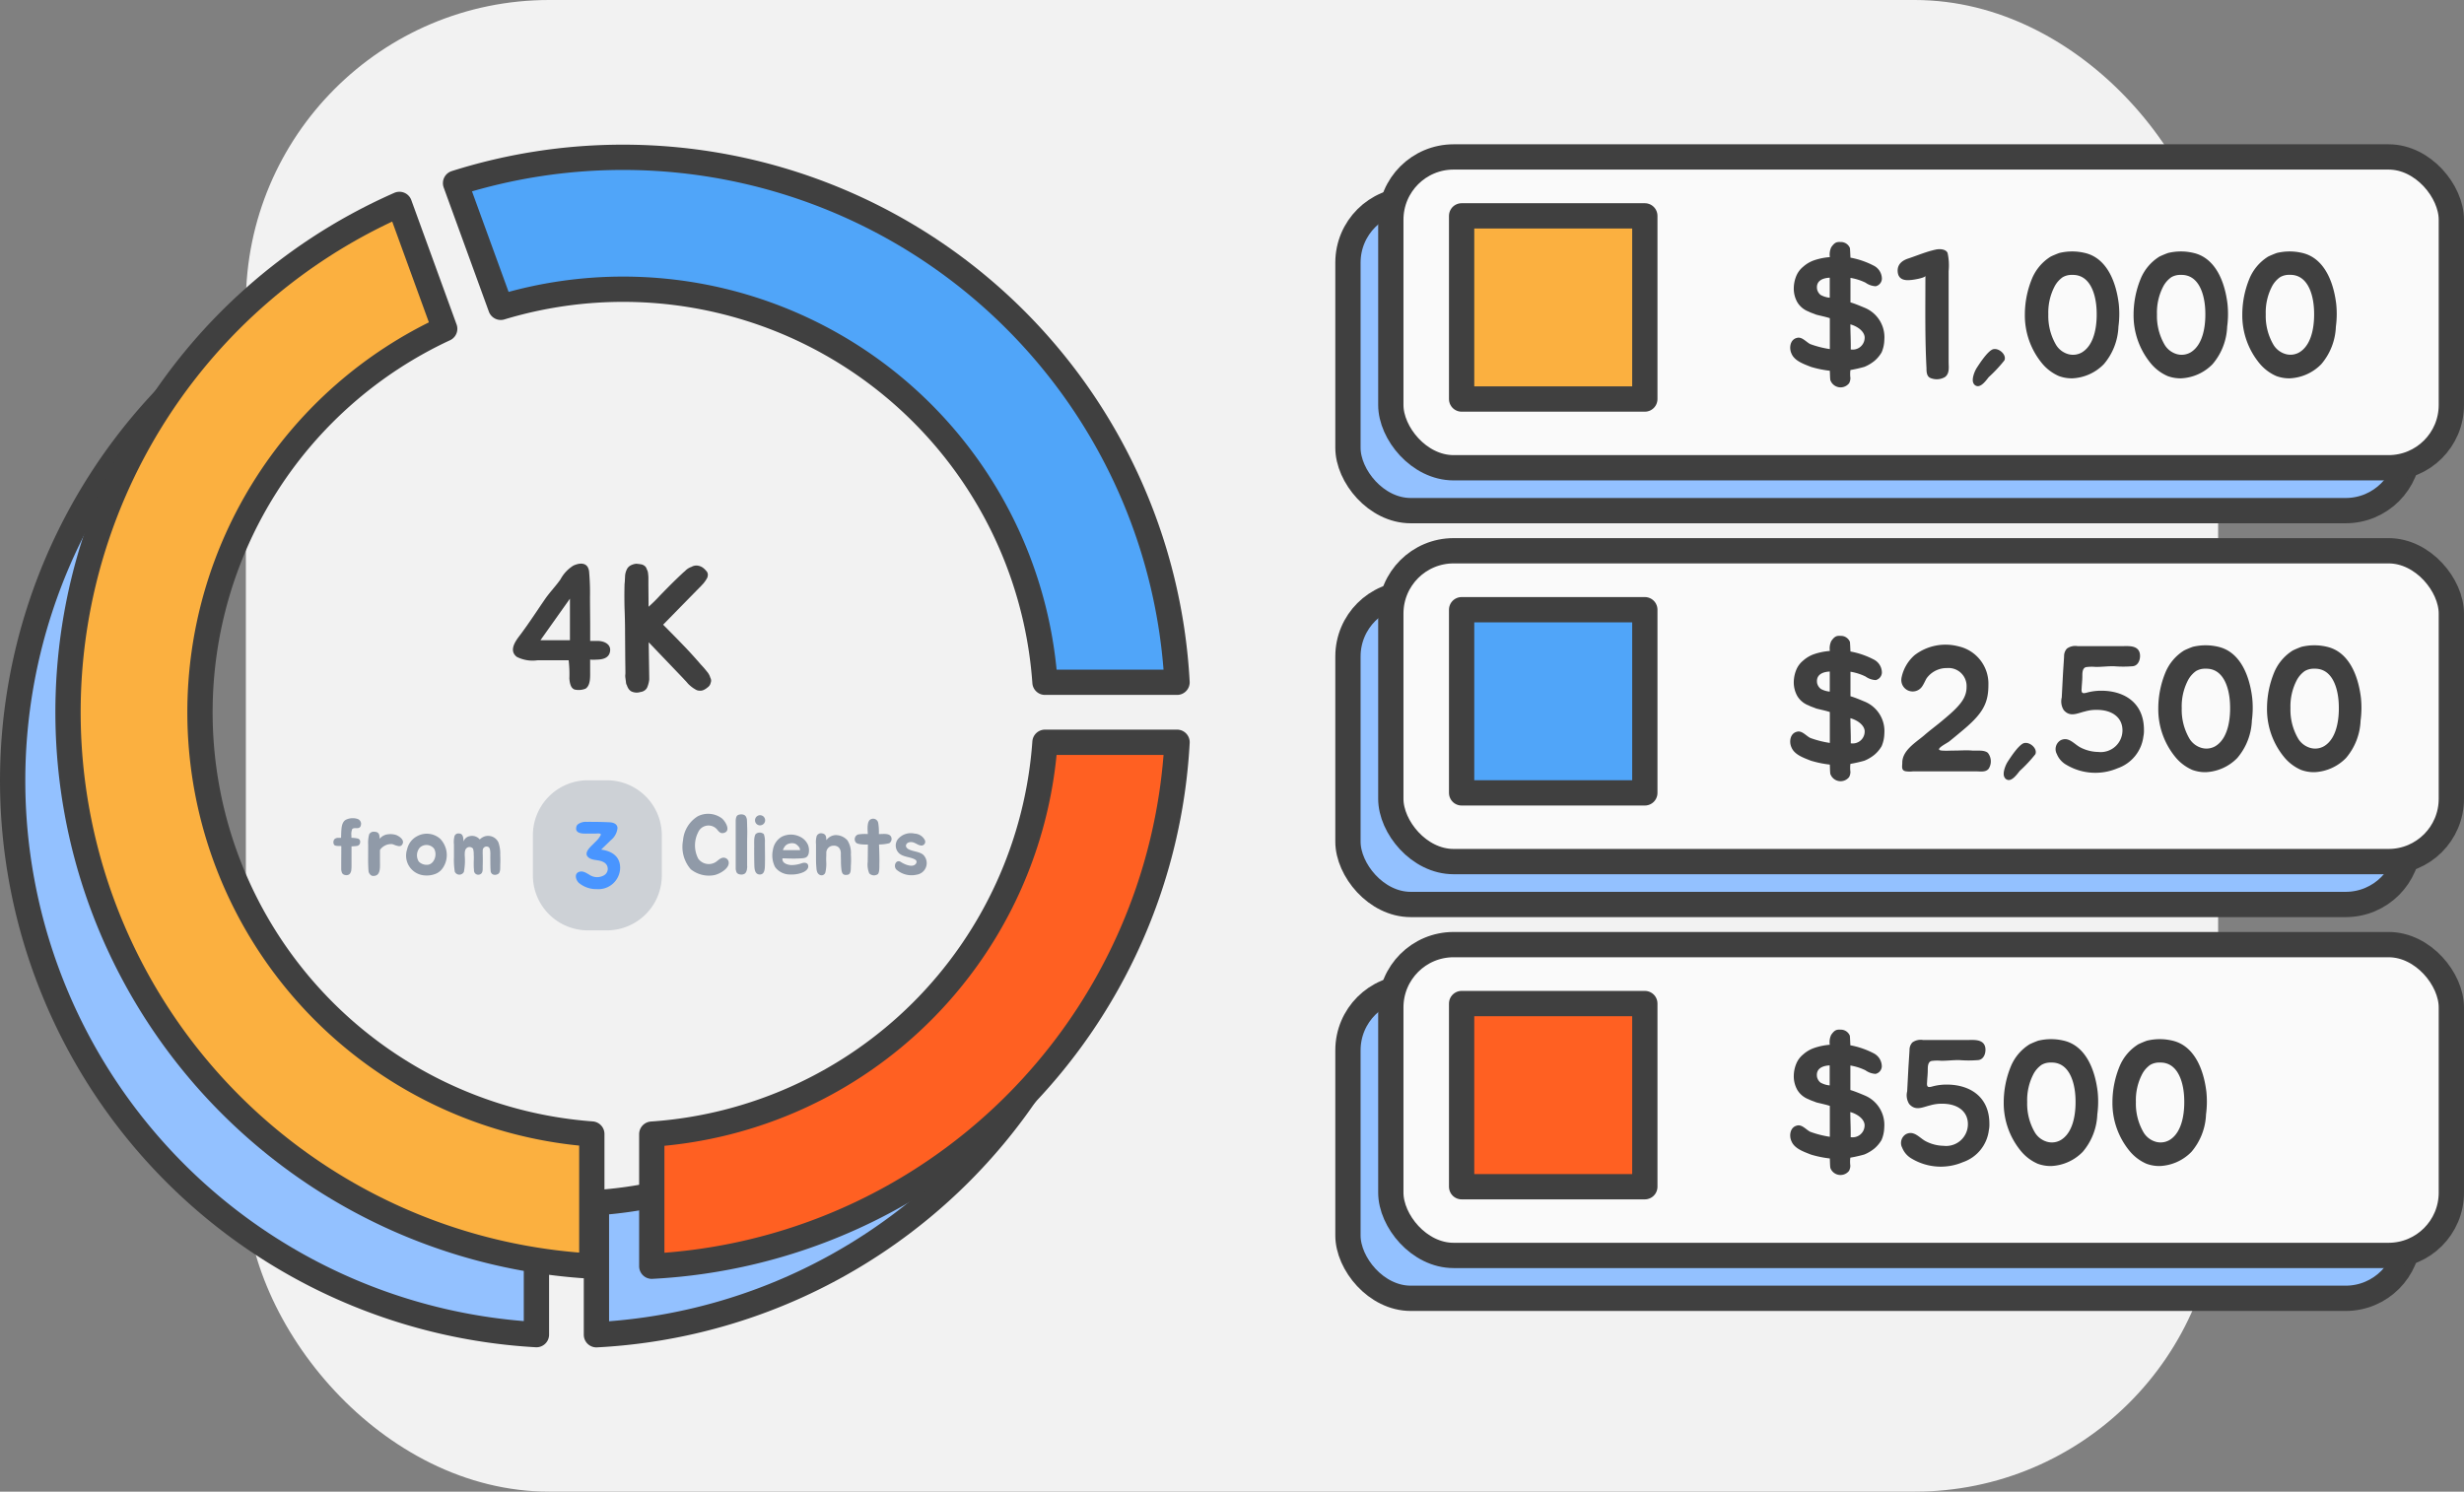 <svg xmlns="http://www.w3.org/2000/svg" xmlns:xlink="http://www.w3.org/1999/xlink" width="194.895" height="118" viewBox="0 0 194.895 118">
  <rect x="0" y="0" width="194.895" height="118" fill="#808080" stroke="none"/>
  <defs>
    <clipPath id="clip-path">
      <rect id="Rectangle_2817" data-name="Rectangle 2817" width="10.195" height="11.872" fill="none"/>
    </clipPath>
  </defs>
  <g id="Revenue_Icon" data-name="Revenue Icon" transform="translate(-1063.553 -1142)">
    <rect id="Rectangle_1910" data-name="Rectangle 1910" width="156" height="118" rx="24" transform="translate(1083 1142)" fill="#f2f2f2"/>
    <g id="Icon" transform="translate(1063.704 1153.566)">
      <g id="Rows">
        <path id="Path_4574" data-name="Path 4574" d="M172.426,28.338H99.77a5.614,5.614,0,0,1-5.614-5.614V9.364A5.614,5.614,0,0,1,99.77,3.75h72.656a5.614,5.614,0,0,1,5.614,5.614v13.36a5.614,5.614,0,0,1-5.614,5.614" transform="translate(12.312 0.491)" fill="#93c1ff"/>
        <rect id="Rectangle_2805" data-name="Rectangle 2805" width="83.884" height="24.588" rx="4.965" transform="translate(106.468 4.241)" fill="none" stroke="#404040" stroke-linejoin="round" stroke-width="2"/>
        <path id="Path_4575" data-name="Path 4575" d="M172.426,55.891H99.77a5.614,5.614,0,0,1-5.614-5.614V36.917A5.614,5.614,0,0,1,99.77,31.3h72.656a5.614,5.614,0,0,1,5.614,5.614v13.36a5.614,5.614,0,0,1-5.614,5.614" transform="translate(12.312 4.093)" fill="#93c1ff"/>
        <rect id="Rectangle_2806" data-name="Rectangle 2806" width="83.884" height="24.588" rx="4.965" transform="translate(106.468 35.397)" fill="none" stroke="#404040" stroke-linejoin="round" stroke-width="2"/>
        <path id="Path_4576" data-name="Path 4576" d="M172.426,83.445H99.77a5.614,5.614,0,0,1-5.614-5.614V64.471a5.614,5.614,0,0,1,5.614-5.614h72.656a5.614,5.614,0,0,1,5.614,5.614v13.36a5.614,5.614,0,0,1-5.614,5.614" transform="translate(12.312 7.696)" fill="#93c1ff"/>
        <rect id="Rectangle_2807" data-name="Rectangle 2807" width="83.884" height="24.588" rx="4.965" transform="translate(106.468 66.552)" fill="none" stroke="#404040" stroke-linejoin="round" stroke-width="2"/>
        <path id="Path_4579" data-name="Path 4579" d="M175.426,25.338H102.77a5.614,5.614,0,0,1-5.614-5.614V6.364A5.614,5.614,0,0,1,102.77.75h72.656a5.614,5.614,0,0,1,5.614,5.614v13.36a5.614,5.614,0,0,1-5.614,5.614" transform="translate(12.704 0.098)" fill="#fafafa"/>
        <rect id="Rectangle_2808" data-name="Rectangle 2808" width="83.884" height="24.588" rx="4.965" transform="translate(109.859 0.849)" fill="none" stroke="#404040" stroke-width="2"/>
        <rect id="Rectangle_2809" data-name="Rectangle 2809" width="14.491" height="14.491" transform="translate(115.459 5.51)" fill="#fbb040"/>
        <rect id="Rectangle_2810" data-name="Rectangle 2810" width="14.491" height="14.491" transform="translate(115.459 5.51)" fill="none" stroke="#404040" stroke-linecap="round" stroke-linejoin="round" stroke-width="2"/>
        <path id="Path_4580" data-name="Path 4580" d="M128.278,17.658c-.042-.07-.042-.772-.055-.772a8.246,8.246,0,0,1-1.5-.309c-.562-.225-1.292-.464-1.531-1.054-.2-.435-.112-1.109.436-1.236.392-.112.716.322,1.053.492a7.837,7.837,0,0,0,1.546.394V12.728c-.338-.112-.829-.21-1.082-.28-.239-.1-.435-.154-.59-.24a1.762,1.762,0,0,1-.9-.744,2.192,2.192,0,0,1-.28-1.095,2.65,2.65,0,0,1,.2-.984,1.858,1.858,0,0,1,.547-.729,2.561,2.561,0,0,1,.857-.505,5.06,5.06,0,0,1,1.251-.253,1.346,1.346,0,0,1,.112-.786c.224-.31.364-.436.73-.408a.767.767,0,0,1,.744.477c.014.071.042.759.042.759a6.517,6.517,0,0,1,1.813.619,1.17,1.17,0,0,1,.674,1.053.633.633,0,0,1-.492.59,1.5,1.5,0,0,1-.8-.282,4.252,4.252,0,0,0-1.194-.379v1.938c.394.113.871.323,1.179.449a2.52,2.52,0,0,1,1.5,2.515,2.67,2.67,0,0,1-.211.983,2.623,2.623,0,0,1-.562.675,3.161,3.161,0,0,1-.8.477,10.754,10.754,0,0,1-1.109.252,2.4,2.4,0,0,0,0,.632.912.912,0,0,1-.1.407.857.857,0,0,1-1.475-.21M127.52,10.9a1.809,1.809,0,0,0,.7.21V9.526c-.619.029-1.1.282-1,.914a.781.781,0,0,0,.3.464m2.332,2.317c0,.646.043,1.321.028,1.981a.947.947,0,0,0,1.1-1c-.057-.491-.647-.856-1.124-.983" transform="translate(16.356 0.876)" fill="#404040"/>
        <path id="Path_4581" data-name="Path 4581" d="M135.6,7.242c.282-.07.8-.07.955.252a4.546,4.546,0,0,1,.084,1.447v7.177c0,.392.1.926-.3,1.208a1.292,1.292,0,0,1-1.1.083c-.337-.111-.351-.49-.351-.8-.127-2.457-.085-4.789-.085-7.288-.055.168-1.024.322-1.179.322-.492.055-.954-.055-1.011-.632s.322-.913.871-1.081c.59-.2,1.166-.435,1.755-.6.127-.028.239-.07.352-.084" transform="translate(17.34 0.942)" fill="#404040"/>
        <path id="Path_4582" data-name="Path 4582" d="M137.922,16.9c-.168-.282.057-.914.267-1.236s.871-1.348,1.291-1.461c.478-.112,1.082.462.885.884a11.04,11.04,0,0,1-1.236,1.321c-.2.253-.562.758-.9.716a.388.388,0,0,1-.309-.224" transform="translate(18.026 1.856)" fill="#404040"/>
        <path id="Path_4583" data-name="Path 4583" d="M144.231,17.234a3.569,3.569,0,0,1-1.349-1,5.96,5.96,0,0,1-1.376-3.891,7.507,7.507,0,0,1,.562-2.823,3.747,3.747,0,0,1,1.488-1.754c.211-.1.45-.2.675-.282a4.335,4.335,0,0,1,2.036,0c1.713.407,2.457,2.262,2.669,4.045a7.6,7.6,0,0,1-.028,1.784,4.843,4.843,0,0,1-1.152,2.963,3.711,3.711,0,0,1-2.5,1.124,2.928,2.928,0,0,1-1.024-.168M144.5,9.4a2.089,2.089,0,0,0-.619.687,4.454,4.454,0,0,0-.519,2.248,4.5,4.5,0,0,0,.619,2.43,1.662,1.662,0,0,0,.941.716,1.4,1.4,0,0,0,1.109-.14c1.081-.66,1.221-2.4,1.138-3.539s-.534-2.627-1.925-2.584a1.4,1.4,0,0,0-.744.182" transform="translate(18.503 0.963)" fill="#404040"/>
        <path id="Path_4584" data-name="Path 4584" d="M151.837,17.234a3.569,3.569,0,0,1-1.349-1,5.96,5.96,0,0,1-1.376-3.891,7.507,7.507,0,0,1,.562-2.823,3.747,3.747,0,0,1,1.488-1.754c.211-.1.45-.2.675-.282a4.335,4.335,0,0,1,2.036,0c1.713.407,2.457,2.262,2.669,4.045a7.6,7.6,0,0,1-.028,1.784,4.843,4.843,0,0,1-1.152,2.963,3.711,3.711,0,0,1-2.5,1.124,2.928,2.928,0,0,1-1.024-.168M152.1,9.4a2.089,2.089,0,0,0-.619.687,4.454,4.454,0,0,0-.519,2.248,4.5,4.5,0,0,0,.619,2.43,1.662,1.662,0,0,0,.941.716,1.4,1.4,0,0,0,1.109-.14c1.081-.66,1.221-2.4,1.138-3.539s-.534-2.627-1.925-2.584a1.4,1.4,0,0,0-.744.182" transform="translate(19.497 0.963)" fill="#404040"/>
        <path id="Path_4585" data-name="Path 4585" d="M159.442,17.234a3.57,3.57,0,0,1-1.349-1,5.96,5.96,0,0,1-1.376-3.891,7.507,7.507,0,0,1,.562-2.823,3.747,3.747,0,0,1,1.488-1.754c.211-.1.45-.2.675-.282a4.335,4.335,0,0,1,2.036,0c1.713.407,2.457,2.262,2.669,4.045a7.6,7.6,0,0,1-.028,1.784,4.843,4.843,0,0,1-1.152,2.963,3.711,3.711,0,0,1-2.5,1.124,2.928,2.928,0,0,1-1.024-.168m.267-7.837a2.089,2.089,0,0,0-.619.687,4.454,4.454,0,0,0-.519,2.248,4.5,4.5,0,0,0,.619,2.43,1.662,1.662,0,0,0,.941.716,1.4,1.4,0,0,0,1.109-.14c1.081-.66,1.221-2.4,1.138-3.539s-.534-2.627-1.925-2.584a1.4,1.4,0,0,0-.744.182" transform="translate(20.491 0.963)" fill="#404040"/>
        <path id="Path_4586" data-name="Path 4586" d="M175.426,52.891H102.77a5.614,5.614,0,0,1-5.614-5.614V33.917A5.614,5.614,0,0,1,102.77,28.3h72.656a5.614,5.614,0,0,1,5.614,5.614v13.36a5.614,5.614,0,0,1-5.614,5.614" transform="translate(12.704 3.701)" fill="#fafafa"/>
        <rect id="Rectangle_2811" data-name="Rectangle 2811" width="83.884" height="24.588" rx="4.965" transform="translate(109.859 32.004)" fill="none" stroke="#404040" stroke-width="2"/>
        <rect id="Rectangle_2812" data-name="Rectangle 2812" width="14.491" height="14.491" transform="translate(115.459 36.666)" fill="#50a5f9"/>
        <rect id="Rectangle_2813" data-name="Rectangle 2813" width="14.491" height="14.491" transform="translate(115.459 36.666)" fill="none" stroke="#404040" stroke-linejoin="round" stroke-width="2"/>
        <path id="Path_4587" data-name="Path 4587" d="M128.278,45.211c-.042-.07-.042-.772-.055-.772a8.245,8.245,0,0,1-1.5-.309c-.562-.225-1.292-.464-1.531-1.054-.2-.435-.112-1.109.436-1.236.392-.112.716.322,1.053.492a7.837,7.837,0,0,0,1.546.394V40.281c-.338-.112-.829-.21-1.082-.28-.239-.1-.435-.154-.59-.24a1.762,1.762,0,0,1-.9-.744,2.192,2.192,0,0,1-.28-1.095,2.65,2.65,0,0,1,.2-.984,1.858,1.858,0,0,1,.547-.729,2.561,2.561,0,0,1,.857-.505,5.06,5.06,0,0,1,1.251-.253,1.346,1.346,0,0,1,.112-.786c.224-.31.364-.436.73-.408a.767.767,0,0,1,.744.477c.014.071.042.759.042.759a6.517,6.517,0,0,1,1.813.619,1.17,1.17,0,0,1,.674,1.053.633.633,0,0,1-.492.59,1.5,1.5,0,0,1-.8-.282,4.252,4.252,0,0,0-1.194-.379v1.938c.394.113.871.323,1.179.449a2.52,2.52,0,0,1,1.5,2.515,2.67,2.67,0,0,1-.211.983,2.623,2.623,0,0,1-.562.675,3.161,3.161,0,0,1-.8.477,10.755,10.755,0,0,1-1.109.252,2.4,2.4,0,0,0,0,.632.913.913,0,0,1-.1.407.857.857,0,0,1-1.475-.21m-.759-6.755a1.809,1.809,0,0,0,.7.21V37.079c-.619.029-1.1.282-1,.914a.781.781,0,0,0,.3.464m2.332,2.317c0,.646.043,1.321.028,1.981a.947.947,0,0,0,1.1-1c-.057-.491-.647-.856-1.124-.983" transform="translate(16.356 4.479)" fill="#404040"/>
        <path id="Path_4588" data-name="Path 4588" d="M132.87,37.547a3.213,3.213,0,0,1,1.039-1.84,4.03,4.03,0,0,1,3.484-.7,3.026,3.026,0,0,1,2.359,3.076c0,1.516-.52,2.332-2.219,3.722-.282.239-.59.491-.885.729-.2.155-1.249.66-.576.717.407.027.576,0,.983,0,.478,0,.955-.042,1.419,0,.379.027.941-.071,1.236.182a1.078,1.078,0,0,1,.057,1.264c-.24.28-.632.2-.955.2h-5.042a2.053,2.053,0,0,1-.59-.015c-.337-.084-.239-.392-.239-.673,0-.955,1.026-1.574,1.7-2.135.492-.436,1.081-.857,1.586-1.294,1.321-1.095,1.8-1.712,1.8-2.569a1.429,1.429,0,0,0-1.545-1.488,1.96,1.96,0,0,0-1.629.828c-.112.2-.21.435-.337.619a.9.9,0,0,1-1.643-.619" transform="translate(17.373 4.559)" fill="#404040"/>
        <path id="Path_4589" data-name="Path 4589" d="M140.084,44.456c-.168-.282.057-.914.267-1.236s.871-1.348,1.291-1.461c.478-.112,1.082.462.885.884a11.04,11.04,0,0,1-1.236,1.321c-.2.253-.562.758-.9.716a.388.388,0,0,1-.309-.224" transform="translate(18.31 5.458)" fill="#404040"/>
        <path id="Path_4590" data-name="Path 4590" d="M145.368,34.977h3.469c.505,0,1.278-.1,1.461.505.112.38-.028,1.026-.534,1.082a9.066,9.066,0,0,1-1.517,0c-.533,0-.9.055-1.418.055a3.373,3.373,0,0,0-.759.015c-.309.07-.3.491-.3.717,0,.322-.042.646-.055.968-.043.436.112.422.505.309a4.328,4.328,0,0,1,1.039-.126c1.9,0,3.384,1.011,3.384,3.09a2.119,2.119,0,0,1-.042.519,3.063,3.063,0,0,1-2.05,2.528,4.48,4.48,0,0,1-4.031-.267,1.732,1.732,0,0,1-.772-.871.812.812,0,0,1,.309-1.082c.632-.309,1.054.3,1.545.562a3.163,3.163,0,0,0,1.419.365,1.721,1.721,0,0,0,1.923-1.713c0-1-.8-1.616-2.022-1.616a3.137,3.137,0,0,0-.955.127c-.6.14-1.166.477-1.671-.112a1.293,1.293,0,0,1-.155-1c.028-.548.057-1.081.085-1.629s.07-1.082.1-1.615a.868.868,0,0,1,.225-.619,1.134,1.134,0,0,1,.814-.2" transform="translate(18.786 4.573)" fill="#404040"/>
        <path id="Path_4591" data-name="Path 4591" d="M153.564,44.787a3.569,3.569,0,0,1-1.349-1,5.96,5.96,0,0,1-1.376-3.891,7.507,7.507,0,0,1,.562-2.823,3.747,3.747,0,0,1,1.488-1.754c.211-.1.45-.2.675-.282a4.335,4.335,0,0,1,2.036,0c1.713.407,2.457,2.262,2.669,4.045a7.6,7.6,0,0,1-.028,1.784,4.843,4.843,0,0,1-1.152,2.963,3.711,3.711,0,0,1-2.5,1.124,2.928,2.928,0,0,1-1.024-.168m.267-7.837a2.089,2.089,0,0,0-.619.688,4.453,4.453,0,0,0-.519,2.248,4.5,4.5,0,0,0,.619,2.43,1.662,1.662,0,0,0,.941.716,1.4,1.4,0,0,0,1.109-.14c1.081-.66,1.221-2.4,1.138-3.539s-.534-2.627-1.925-2.584a1.4,1.4,0,0,0-.744.182" transform="translate(19.724 4.566)" fill="#404040"/>
        <path id="Path_4592" data-name="Path 4592" d="M161.17,44.787a3.57,3.57,0,0,1-1.349-1,5.96,5.96,0,0,1-1.376-3.891,7.507,7.507,0,0,1,.562-2.823,3.747,3.747,0,0,1,1.488-1.754c.211-.1.45-.2.675-.282a4.335,4.335,0,0,1,2.036,0c1.713.407,2.457,2.262,2.669,4.045a7.6,7.6,0,0,1-.028,1.784,4.843,4.843,0,0,1-1.152,2.963,3.711,3.711,0,0,1-2.5,1.124,2.928,2.928,0,0,1-1.024-.168m.267-7.837a2.089,2.089,0,0,0-.619.688,4.453,4.453,0,0,0-.519,2.248,4.5,4.5,0,0,0,.619,2.43,1.662,1.662,0,0,0,.941.716,1.4,1.4,0,0,0,1.109-.14c1.081-.66,1.221-2.4,1.138-3.539s-.534-2.627-1.925-2.584a1.4,1.4,0,0,0-.744.182" transform="translate(20.718 4.566)" fill="#404040"/>
        <path id="Path_4593" data-name="Path 4593" d="M175.426,80.445H102.77a5.614,5.614,0,0,1-5.614-5.614V61.471a5.614,5.614,0,0,1,5.614-5.614h72.656a5.614,5.614,0,0,1,5.614,5.614v13.36a5.614,5.614,0,0,1-5.614,5.614" transform="translate(12.704 7.304)" fill="#fafafa"/>
        <rect id="Rectangle_2814" data-name="Rectangle 2814" width="83.884" height="24.588" rx="4.965" transform="translate(109.859 63.16)" fill="none" stroke="#404040" stroke-width="2"/>
        <rect id="Rectangle_2815" data-name="Rectangle 2815" width="14.491" height="14.491" transform="translate(115.459 67.822)" fill="#ff6022"/>
        <rect id="Rectangle_2816" data-name="Rectangle 2816" width="14.491" height="14.491" transform="translate(115.459 67.822)" fill="none" stroke="#404040" stroke-linejoin="round" stroke-width="2"/>
        <path id="Path_4594" data-name="Path 4594" d="M128.278,72.765c-.042-.07-.042-.772-.055-.772a8.246,8.246,0,0,1-1.5-.309c-.562-.225-1.292-.464-1.531-1.054-.2-.435-.112-1.109.436-1.236.392-.112.716.322,1.053.492a7.838,7.838,0,0,0,1.546.394V67.835c-.338-.112-.829-.21-1.082-.28-.239-.1-.435-.154-.59-.24a1.762,1.762,0,0,1-.9-.744,2.192,2.192,0,0,1-.28-1.095,2.65,2.65,0,0,1,.2-.984,1.858,1.858,0,0,1,.547-.729,2.561,2.561,0,0,1,.857-.505A5.059,5.059,0,0,1,128.223,63a1.345,1.345,0,0,1,.112-.786c.224-.31.364-.436.73-.408a.767.767,0,0,1,.744.477c.014.071.042.759.042.759a6.517,6.517,0,0,1,1.813.619,1.17,1.17,0,0,1,.674,1.053.633.633,0,0,1-.492.59,1.5,1.5,0,0,1-.8-.282,4.252,4.252,0,0,0-1.194-.379v1.938c.394.113.871.323,1.179.449a2.52,2.52,0,0,1,1.5,2.515,2.67,2.67,0,0,1-.211.983,2.623,2.623,0,0,1-.562.675,3.161,3.161,0,0,1-.8.477,10.755,10.755,0,0,1-1.109.252,2.4,2.4,0,0,0,0,.632.913.913,0,0,1-.1.407.857.857,0,0,1-1.475-.21m-.759-6.755a1.809,1.809,0,0,0,.7.21V64.633c-.619.029-1.1.282-1,.914a.781.781,0,0,0,.3.464m2.332,2.317c0,.646.043,1.321.028,1.981a.947.947,0,0,0,1.1-1c-.057-.491-.647-.856-1.124-.983" transform="translate(16.356 8.082)" fill="#404040"/>
        <path id="Path_4595" data-name="Path 4595" d="M134.556,62.531h3.469c.505,0,1.278-.1,1.461.505.112.38-.028,1.026-.534,1.082a9.066,9.066,0,0,1-1.517,0c-.533,0-.9.055-1.418.055a3.373,3.373,0,0,0-.759.015c-.309.07-.3.491-.3.717,0,.322-.042.646-.055.968-.043.436.112.422.505.309a4.328,4.328,0,0,1,1.039-.126c1.9,0,3.384,1.011,3.384,3.09a2.119,2.119,0,0,1-.042.519,3.063,3.063,0,0,1-2.05,2.528,4.48,4.48,0,0,1-4.031-.267,1.732,1.732,0,0,1-.772-.871.812.812,0,0,1,.309-1.082c.632-.309,1.054.3,1.545.562a3.163,3.163,0,0,0,1.419.365,1.721,1.721,0,0,0,1.923-1.713c0-1-.8-1.616-2.022-1.616a3.137,3.137,0,0,0-.955.127c-.6.14-1.166.477-1.671-.112a1.293,1.293,0,0,1-.155-1c.028-.548.057-1.081.085-1.629s.07-1.082.1-1.615a.868.868,0,0,1,.225-.619,1.134,1.134,0,0,1,.814-.2" transform="translate(17.372 8.176)" fill="#404040"/>
        <path id="Path_4596" data-name="Path 4596" d="M142.753,72.341a3.569,3.569,0,0,1-1.349-1,5.96,5.96,0,0,1-1.376-3.891,7.507,7.507,0,0,1,.562-2.823,3.747,3.747,0,0,1,1.488-1.754c.211-.1.45-.2.675-.282a4.335,4.335,0,0,1,2.036,0c1.713.407,2.457,2.262,2.669,4.045a7.6,7.6,0,0,1-.028,1.784,4.843,4.843,0,0,1-1.152,2.963,3.711,3.711,0,0,1-2.5,1.124,2.928,2.928,0,0,1-1.024-.168m.267-7.837a2.089,2.089,0,0,0-.619.688,4.454,4.454,0,0,0-.519,2.248,4.5,4.5,0,0,0,.619,2.43,1.662,1.662,0,0,0,.941.716,1.4,1.4,0,0,0,1.109-.14c1.081-.66,1.221-2.4,1.138-3.539s-.534-2.627-1.925-2.584a1.4,1.4,0,0,0-.744.182" transform="translate(18.31 8.169)" fill="#404040"/>
        <path id="Path_4597" data-name="Path 4597" d="M150.358,72.341a3.569,3.569,0,0,1-1.349-1,5.96,5.96,0,0,1-1.376-3.891,7.507,7.507,0,0,1,.562-2.823,3.747,3.747,0,0,1,1.488-1.754c.211-.1.45-.2.675-.282a4.335,4.335,0,0,1,2.036,0c1.713.407,2.457,2.262,2.669,4.045a7.6,7.6,0,0,1-.028,1.784,4.843,4.843,0,0,1-1.152,2.963,3.711,3.711,0,0,1-2.5,1.124,2.928,2.928,0,0,1-1.024-.168m.267-7.837a2.089,2.089,0,0,0-.619.688,4.454,4.454,0,0,0-.519,2.248,4.5,4.5,0,0,0,.619,2.43,1.662,1.662,0,0,0,.941.716,1.4,1.4,0,0,0,1.109-.14c1.081-.66,1.221-2.4,1.138-3.539s-.534-2.627-1.925-2.584a1.4,1.4,0,0,0-.744.182" transform="translate(19.304 8.169)" fill="#404040"/>
      </g>
      <g id="Chart">
        <path id="Path_4577" data-name="Path 4577" d="M41.771,29.836a18.816,18.816,0,0,1,.07,2.009c0,.759.015,1.516.015,2.274v1.2h.6c.407,0,.954.182.983.674,0,.589-.434.772-.954.8-.057,0-.6.042-.632-.015v.955c0,.407.042,1.1-.365,1.363a1.47,1.47,0,0,1-.857.069c-.337-.111-.392-.561-.421-.87a9.286,9.286,0,0,0-.057-1.446H37.684a2.756,2.756,0,0,1-1.629-.268c-.659-.505-.112-1.249.267-1.741.717-.955,1.363-1.966,2.036-2.935.365-.505.8-.954,1.152-1.461a2.878,2.878,0,0,1,1.011-1.081c.449-.21.9-.239,1.123.085a.911.911,0,0,1,.127.392m-1.516,2.135-2.332,3.287h2.332Z" transform="translate(4.674 3.818)" fill="#404040"/>
        <path id="Path_4578" data-name="Path 4578" d="M50.361,38.655a.587.587,0,0,1-.239.337,1.292,1.292,0,0,1-.309.2.635.635,0,0,1-.366.055.573.573,0,0,1-.294-.1,2.27,2.27,0,0,1-.3-.2,2.671,2.671,0,0,1-.282-.253c-.084-.1-.168-.2-.239-.267l-.168-.182-2.7-2.823.043,2.823v.126a1.826,1.826,0,0,1-.043.253,2.574,2.574,0,0,1-.1.323.569.569,0,0,1-.182.252.664.664,0,0,1-.365.155.973.973,0,0,1-.744-.057.706.706,0,0,1-.253-.282.282.282,0,0,0-.042-.069.324.324,0,0,0-.028-.1.58.58,0,0,1-.085-.282c-.014-.112-.027-.2-.042-.31a1.228,1.228,0,0,1-.014-.224,1.408,1.408,0,0,0,.014-.239l-.014-1.109-.015-2.065q0-.907-.042-1.938c-.014-.674-.014-1.138,0-1.783v-.057c.028-.2.028-.408.042-.59a1.319,1.319,0,0,1,.127-.562.691.691,0,0,1,.3-.337,1.193,1.193,0,0,1,.449-.14,3.019,3.019,0,0,1,.366.042.61.61,0,0,1,.337.155.5.5,0,0,1,.14.239.747.747,0,0,1,.1.322,2.839,2.839,0,0,1,.028.352V30.9l.014,1.713a12.162,12.162,0,0,0,.871-.857c.505-.52,1-1.026,1.5-1.5l.042-.042c.155-.141.31-.3.464-.422a1.238,1.238,0,0,1,.52-.337.76.76,0,0,1,.464-.1.929.929,0,0,1,.435.168,1.363,1.363,0,0,1,.252.24.443.443,0,0,1,.14.294.668.668,0,0,1-.055.28c-.057.085-.112.2-.182.283a1.846,1.846,0,0,1-.253.294c-.07.1-.168.168-.24.253l-.182.182-2.626,2.682c.576.577,1.263,1.279,1.586,1.616.505.519.969,1.039,1.419,1.559l.042.042c.14.155.28.309.394.462a1.278,1.278,0,0,1,.294.52.448.448,0,0,1,.015.422" transform="translate(5.695 3.821)" fill="#404040"/>
        <path id="Path_4598" data-name="Path 4598" d="M78.492,46.494a35.75,35.75,0,0,1-18.853,24.2,33.288,33.288,0,0,1-18.052,6.8V87.942A43.877,43.877,0,0,0,83.13,46.494Z" transform="translate(5.438 6.08)" fill="#93c1ff"/>
        <path id="Path_4599" data-name="Path 4599" d="M78.492,46.494a35.75,35.75,0,0,1-18.853,24.2,33.288,33.288,0,0,1-18.052,6.8V87.942A43.877,43.877,0,0,0,83.13,46.494Z" transform="translate(5.438 6.08)" fill="none" stroke="#404040" stroke-linejoin="round" stroke-width="2"/>
        <path id="Path_4600" data-name="Path 4600" d="M11.187,49.041a33.27,33.27,0,0,1,3.25-14.384A35.745,35.745,0,0,1,28.9,14.184l-1.937-5.32A43.888,43.888,0,0,0,42.18,92.854V82.4A33.458,33.458,0,0,1,11.187,49.041" transform="translate(0.099 1.159)" fill="#93c1ff"/>
        <path id="Path_4601" data-name="Path 4601" d="M11.187,49.041a33.27,33.27,0,0,1,3.25-14.384A35.745,35.745,0,0,1,28.9,14.184l-1.937-5.32A43.888,43.888,0,0,0,42.18,92.854V82.4A33.458,33.458,0,0,1,11.187,49.041Z" transform="translate(0.099 1.159)" fill="none" stroke="#404040" stroke-linejoin="round" stroke-width="2"/>
        <g id="Group_3275" data-name="Group 3275" transform="translate(42.001 50.16)" opacity="0.38">
          <g id="Group_3274" data-name="Group 3274">
            <g id="Group_3273" data-name="Group 3273" clip-path="url(#clip-path)">
              <path id="Path_4602" data-name="Path 4602" d="M42.991,56.231h-1.5a4.349,4.349,0,0,1-4.349-4.348V48.707a4.349,4.349,0,0,1,4.349-4.348h1.5a4.348,4.348,0,0,1,4.348,4.348v3.176a4.348,4.348,0,0,1-4.348,4.348" transform="translate(-37.144 -44.359)" fill="#909aa8"/>
            </g>
          </g>
        </g>
        <path id="Path_4603" data-name="Path 4603" d="M76.559,41.7a33.454,33.454,0,0,1-31.1,31V83.149A43.878,43.878,0,0,0,87.007,41.7Z" transform="translate(5.944 5.453)" fill="#ff6022"/>
        <path id="Path_4604" data-name="Path 4604" d="M76.559,41.7a33.454,33.454,0,0,1-31.1,31V83.149A43.878,43.878,0,0,0,87.007,41.7Z" transform="translate(5.944 5.453)" fill="none" stroke="#404040" stroke-linejoin="round" stroke-width="2"/>
        <path id="Path_4605" data-name="Path 4605" d="M15.063,44.248A33.455,33.455,0,0,1,34.419,13.91L30.838,4.071A43.887,43.887,0,0,0,46.056,88.06V77.61A33.457,33.457,0,0,1,15.063,44.248" transform="translate(0.604 0.533)" fill="#fbb040"/>
        <path id="Path_4606" data-name="Path 4606" d="M15.063,44.248A33.455,33.455,0,0,1,34.419,13.91L30.838,4.071A43.887,43.887,0,0,0,46.056,88.06V77.61A33.457,33.457,0,0,1,15.063,44.248Z" transform="translate(0.604 0.533)" fill="none" stroke="#404040" stroke-linejoin="round" stroke-width="2"/>
        <path id="Path_4607" data-name="Path 4607" d="M44.983.776A43.814,43.814,0,0,0,31.733,2.82l3.575,9.823A33.453,33.453,0,0,1,78.355,42.305H88.8A43.888,43.888,0,0,0,44.983.776" transform="translate(4.149 0.102)" fill="#50a5f9"/>
        <path id="Path_4608" data-name="Path 4608" d="M44.983.776A43.814,43.814,0,0,0,31.733,2.82l3.575,9.823A33.453,33.453,0,0,1,78.355,42.305H88.8A43.888,43.888,0,0,0,44.983.776Z" transform="translate(4.149 0.102)" fill="none" stroke="#404040" stroke-linejoin="round" stroke-width="2"/>
        <path id="Path_4609" data-name="Path 4609" d="M40.174,47.779a.419.419,0,0,1,.112-.3,1.067,1.067,0,0,1,.753-.209c.224-.007.388,0,.612,0,.351,0,.79.015,1.156.031.3.015.62.119.634.462a1.408,1.408,0,0,1-.544.969c-.216.224-.529.508-.746.732.784.105,1.5.493,1.5,1.447a1.718,1.718,0,0,1-1.842,1.678,2.144,2.144,0,0,1-1.433-.5c-.239-.232-.373-.724.029-.866.3-.1.553.083.792.216a1.091,1.091,0,0,0,1.171.06.588.588,0,0,0-.031-1.045c-.381-.224-.948-.089-1.253-.432-.336-.388.372-.9.6-1.164a1.884,1.884,0,0,0,.433-.552c.059-.165-.284-.112-.4-.112h-.5c-.269,0-.725.044-.949-.149a.334.334,0,0,1-.1-.269" transform="translate(5.25 6.181)" fill="#4995ff"/>
        <path id="Path_4610" data-name="Path 4610" d="M25.3,48.944a.282.282,0,0,1-.231.258,2.443,2.443,0,0,1-.448.034V50.8a2.818,2.818,0,0,1-.02.332.281.281,0,0,1-.034.129.1.1,0,0,1-.02.041.1.1,0,0,1-.014.041.308.308,0,0,1-.109.121.43.43,0,0,1-.318.042.38.38,0,0,1-.156-.069.3.3,0,0,1-.088-.114c-.014-.041-.027-.095-.041-.136a1.013,1.013,0,0,1-.014-.115v-.394c0-.467.007-1,.007-1.463-.21-.007-.461.014-.562-.088a.386.386,0,0,1,.014-.448.418.418,0,0,1,.338-.109l.19-.007c.027-.623-.014-1.246.414-1.443a1.252,1.252,0,0,1,.9-.047.422.422,0,0,1,.27.36c-.006.162-.04.318-.223.358-.156.034-.373-.041-.482.088a1.1,1.1,0,0,0-.061.516v.168a2.576,2.576,0,0,1,.516.061.26.26,0,0,1,.17.319" transform="translate(3.032 6.147)" fill="#909aa8"/>
        <path id="Path_4611" data-name="Path 4611" d="M25.62,48.969a2.526,2.526,0,0,1,.08-.806.4.4,0,0,1,.421-.2c.38.007.4.271.407.555a.983.983,0,0,1,.677-.358,1.474,1.474,0,0,1,.617.054c.285.109.684.4.514.718-.122.224-.284.176-.46.129-.1-.02-.258-.1-.353-.122a1.072,1.072,0,0,0-.969.461v.976c.007.488.034,1.117-.57,1.078-.162-.007-.3-.2-.331-.339-.027-.271-.041-.793-.034-1.152Z" transform="translate(3.35 6.271)" fill="#909aa8"/>
        <path id="Path_4612" data-name="Path 4612" d="M30.992,48.522a1.922,1.922,0,0,1,.441.807,1.82,1.82,0,0,1-.244,1.458,1.246,1.246,0,0,1-.528.46,1.867,1.867,0,0,1-.9.149,1.566,1.566,0,0,1-1.409-2.06,1.539,1.539,0,0,1,.806-1.05,1.592,1.592,0,0,1,1.836.236m-1.714,1.783a.85.85,0,0,0,.609.251c.583.034.9-.794.583-1.295a.771.771,0,0,0-1.112-.068.934.934,0,0,0-.081,1.112" transform="translate(3.698 6.29)" fill="#909aa8"/>
        <path id="Path_4613" data-name="Path 4613" d="M35.283,50.592c-.007.224.027.562-.162.685-.224.141-.577.1-.6-.251-.014-.21-.02-.427-.02-.624s-.007-.358,0-.7c0-.17-.014-.441-.122-.529a.3.3,0,0,0-.481.231c0,.115-.008.244,0,.353.007.291.007.535,0,.82-.015.23.046.576-.15.7a.34.34,0,0,1-.542-.3,5.429,5.429,0,0,1-.02-.569c0-.21.02-.433,0-.643a1.617,1.617,0,0,0-.054-.482.361.361,0,0,0-.426-.1c-.251.122-.231.421-.231.658a4.737,4.737,0,0,1-.068,1.28.4.4,0,0,1-.718-.012,5.924,5.924,0,0,1-.068-1.179v-.977a1.875,1.875,0,0,1,.046-.671.326.326,0,0,1,.36-.2c.332.007.339.366.353.638a.631.631,0,0,1,.482-.427.8.8,0,0,1,.8.258,1.094,1.094,0,0,1,.345-.224.9.9,0,0,1,1.132.461,2.654,2.654,0,0,1,.142.983c.014.292.014.535,0,.82" transform="translate(4.134 6.288)" fill="#909aa8"/>
        <path id="Path_4614" data-name="Path 4614" d="M50.135,51.553a2.293,2.293,0,0,1-1.877-.461,2.7,2.7,0,0,1-.611-2.277A2.47,2.47,0,0,1,48.814,46.9a1.815,1.815,0,0,1,1.918.176c.284.251.732,1,.128,1.145-.25.068-.392-.115-.521-.278a.894.894,0,0,0-1.5.231,2.279,2.279,0,0,0,.007,2.074,1.025,1.025,0,0,0,1.341.3c.149-.075.332-.292.543-.353a.408.408,0,0,1,.487.2c.244.516-.548,1.03-1.084,1.159" transform="translate(6.228 6.107)" fill="#909aa8"/>
        <path id="Path_4615" data-name="Path 4615" d="M52.216,51.113l-.041.142a.148.148,0,0,1-.02.034l-.02.04a.3.3,0,0,1-.122.123.51.51,0,0,1-.345.041.346.346,0,0,1-.183-.068.232.232,0,0,1-.095-.115.606.606,0,0,1-.041-.136.456.456,0,0,1-.02-.122v-3.8a1.012,1.012,0,0,1,.014-.155.587.587,0,0,1,.041-.156.241.241,0,0,1,.075-.109.345.345,0,0,1,.155-.068.547.547,0,0,1,.184-.02.538.538,0,0,1,.216.054.321.321,0,0,1,.136.149.58.58,0,0,1,.068.251c.007.088.014.319.014.406v.027c.014.292.014.543.007.854s-.007.59-.007.868V50.78c0,.034.007.068.007.1a.481.481,0,0,1-.007.1.927.927,0,0,0-.014.129" transform="translate(6.712 6.113)" fill="#909aa8"/>
        <path id="Path_4616" data-name="Path 4616" d="M53.47,50.831c-.014.271-.041.684-.426.664-.278-.014-.394-.25-.407-.658s-.02-1.117-.014-1.545c.007-.251-.047-.772.122-1a.493.493,0,0,1,.643.014,1.746,1.746,0,0,1,.081.65c0,.5.02,1.322,0,1.878m-.779-3.586a.4.4,0,1,1,.521.339.393.393,0,0,1-.521-.339" transform="translate(6.881 6.117)" fill="#909aa8"/>
        <path id="Path_4617" data-name="Path 4617" d="M56.735,50.677c0,.224-.244.394-.42.468a2.289,2.289,0,0,1-.977.17,1.463,1.463,0,0,1-1.226-.583,2,2,0,0,1-.176-1.356,1.449,1.449,0,0,1,.684-1.037,1.608,1.608,0,0,1,1.41-.033,1.277,1.277,0,0,1,.691.691,1.21,1.21,0,0,1,.034.7c-.115.326-.3.332-.8.353-.434.02-.738,0-1.261-.014-.054.366.346.508.677.535a2.471,2.471,0,0,0,.874-.155c.21-.061.488-.041.488.263m-1.05-1.8a.7.7,0,0,0-.455-.007.586.586,0,0,0-.331.2c-.027.027-.217.319-.142.319h1.329a.419.419,0,0,0-.129-.3.817.817,0,0,0-.271-.217" transform="translate(7.047 6.297)" fill="#909aa8"/>
        <path id="Path_4618" data-name="Path 4618" d="M56.948,48.935a1.752,1.752,0,0,1,.053-.65.376.376,0,0,1,.427-.21c.332.054.326.3.339.542a.942.942,0,0,1,.74-.406,1.24,1.24,0,0,1,.934.426,1.849,1.849,0,0,1,.265,1.113,6.057,6.057,0,0,1,0,.859c-.014.231.034.678-.231.733-.379.081-.46-.088-.508-.339a5.512,5.512,0,0,1-.047-.752c0-.17-.014-.394-.007-.576,0-.421-.237-.658-.617-.624a.562.562,0,0,0-.535.548c.007.231-.014.381-.007.672a2.928,2.928,0,0,1-.061.874.313.313,0,0,1-.487.19c-.2-.115-.217-.394-.231-.589-.027-.3-.027-.536-.027-.834Z" transform="translate(7.445 6.285)" fill="#909aa8"/>
        <path id="Path_4619" data-name="Path 4619" d="M62.39,48.987a3.246,3.246,0,0,1-.813.1c.02.542.041,1.166.027,1.558,0,.278.014.752-.17.82a.524.524,0,0,1-.631-.095,1.812,1.812,0,0,1-.121-.9c.007-.379.014-.888.014-1.376h-.1c-.217,0-.719-.006-.847-.162a.4.4,0,0,1,.176-.637,3.586,3.586,0,0,1,.766-.034c-.007-.088-.007-.178-.014-.258-.014-.224-.02-.712.182-.867a.408.408,0,0,1,.651.231,4.162,4.162,0,0,1,.054.894h.068c.265.007.772-.088.908.236a.4.4,0,0,1-.149.488" transform="translate(7.8 6.151)" fill="#909aa8"/>
        <path id="Path_4620" data-name="Path 4620" d="M62.864,49.706a.841.841,0,0,1-.189-1.139,1.327,1.327,0,0,1,1.348-.475.952.952,0,0,1,.82.536.3.3,0,0,1-.353.4c-.265-.047-.461-.265-.738-.265-.407-.014-.582.366-.2.569.352.184.84.176,1.152.434a.924.924,0,0,1-.509,1.573,1.811,1.811,0,0,1-1.627-.414c-.25-.3.007-.82.366-.589.3.2.82.406,1.084.236.2-.128.2-.325.067-.413-.346-.217-.88-.2-1.219-.455" transform="translate(8.168 6.286)" fill="#909aa8"/>
        <rect id="Rectangle_2818" data-name="Rectangle 2818" width="194.592" height="94.869" fill="none"/>
      </g>
    </g>
  </g>
</svg>
